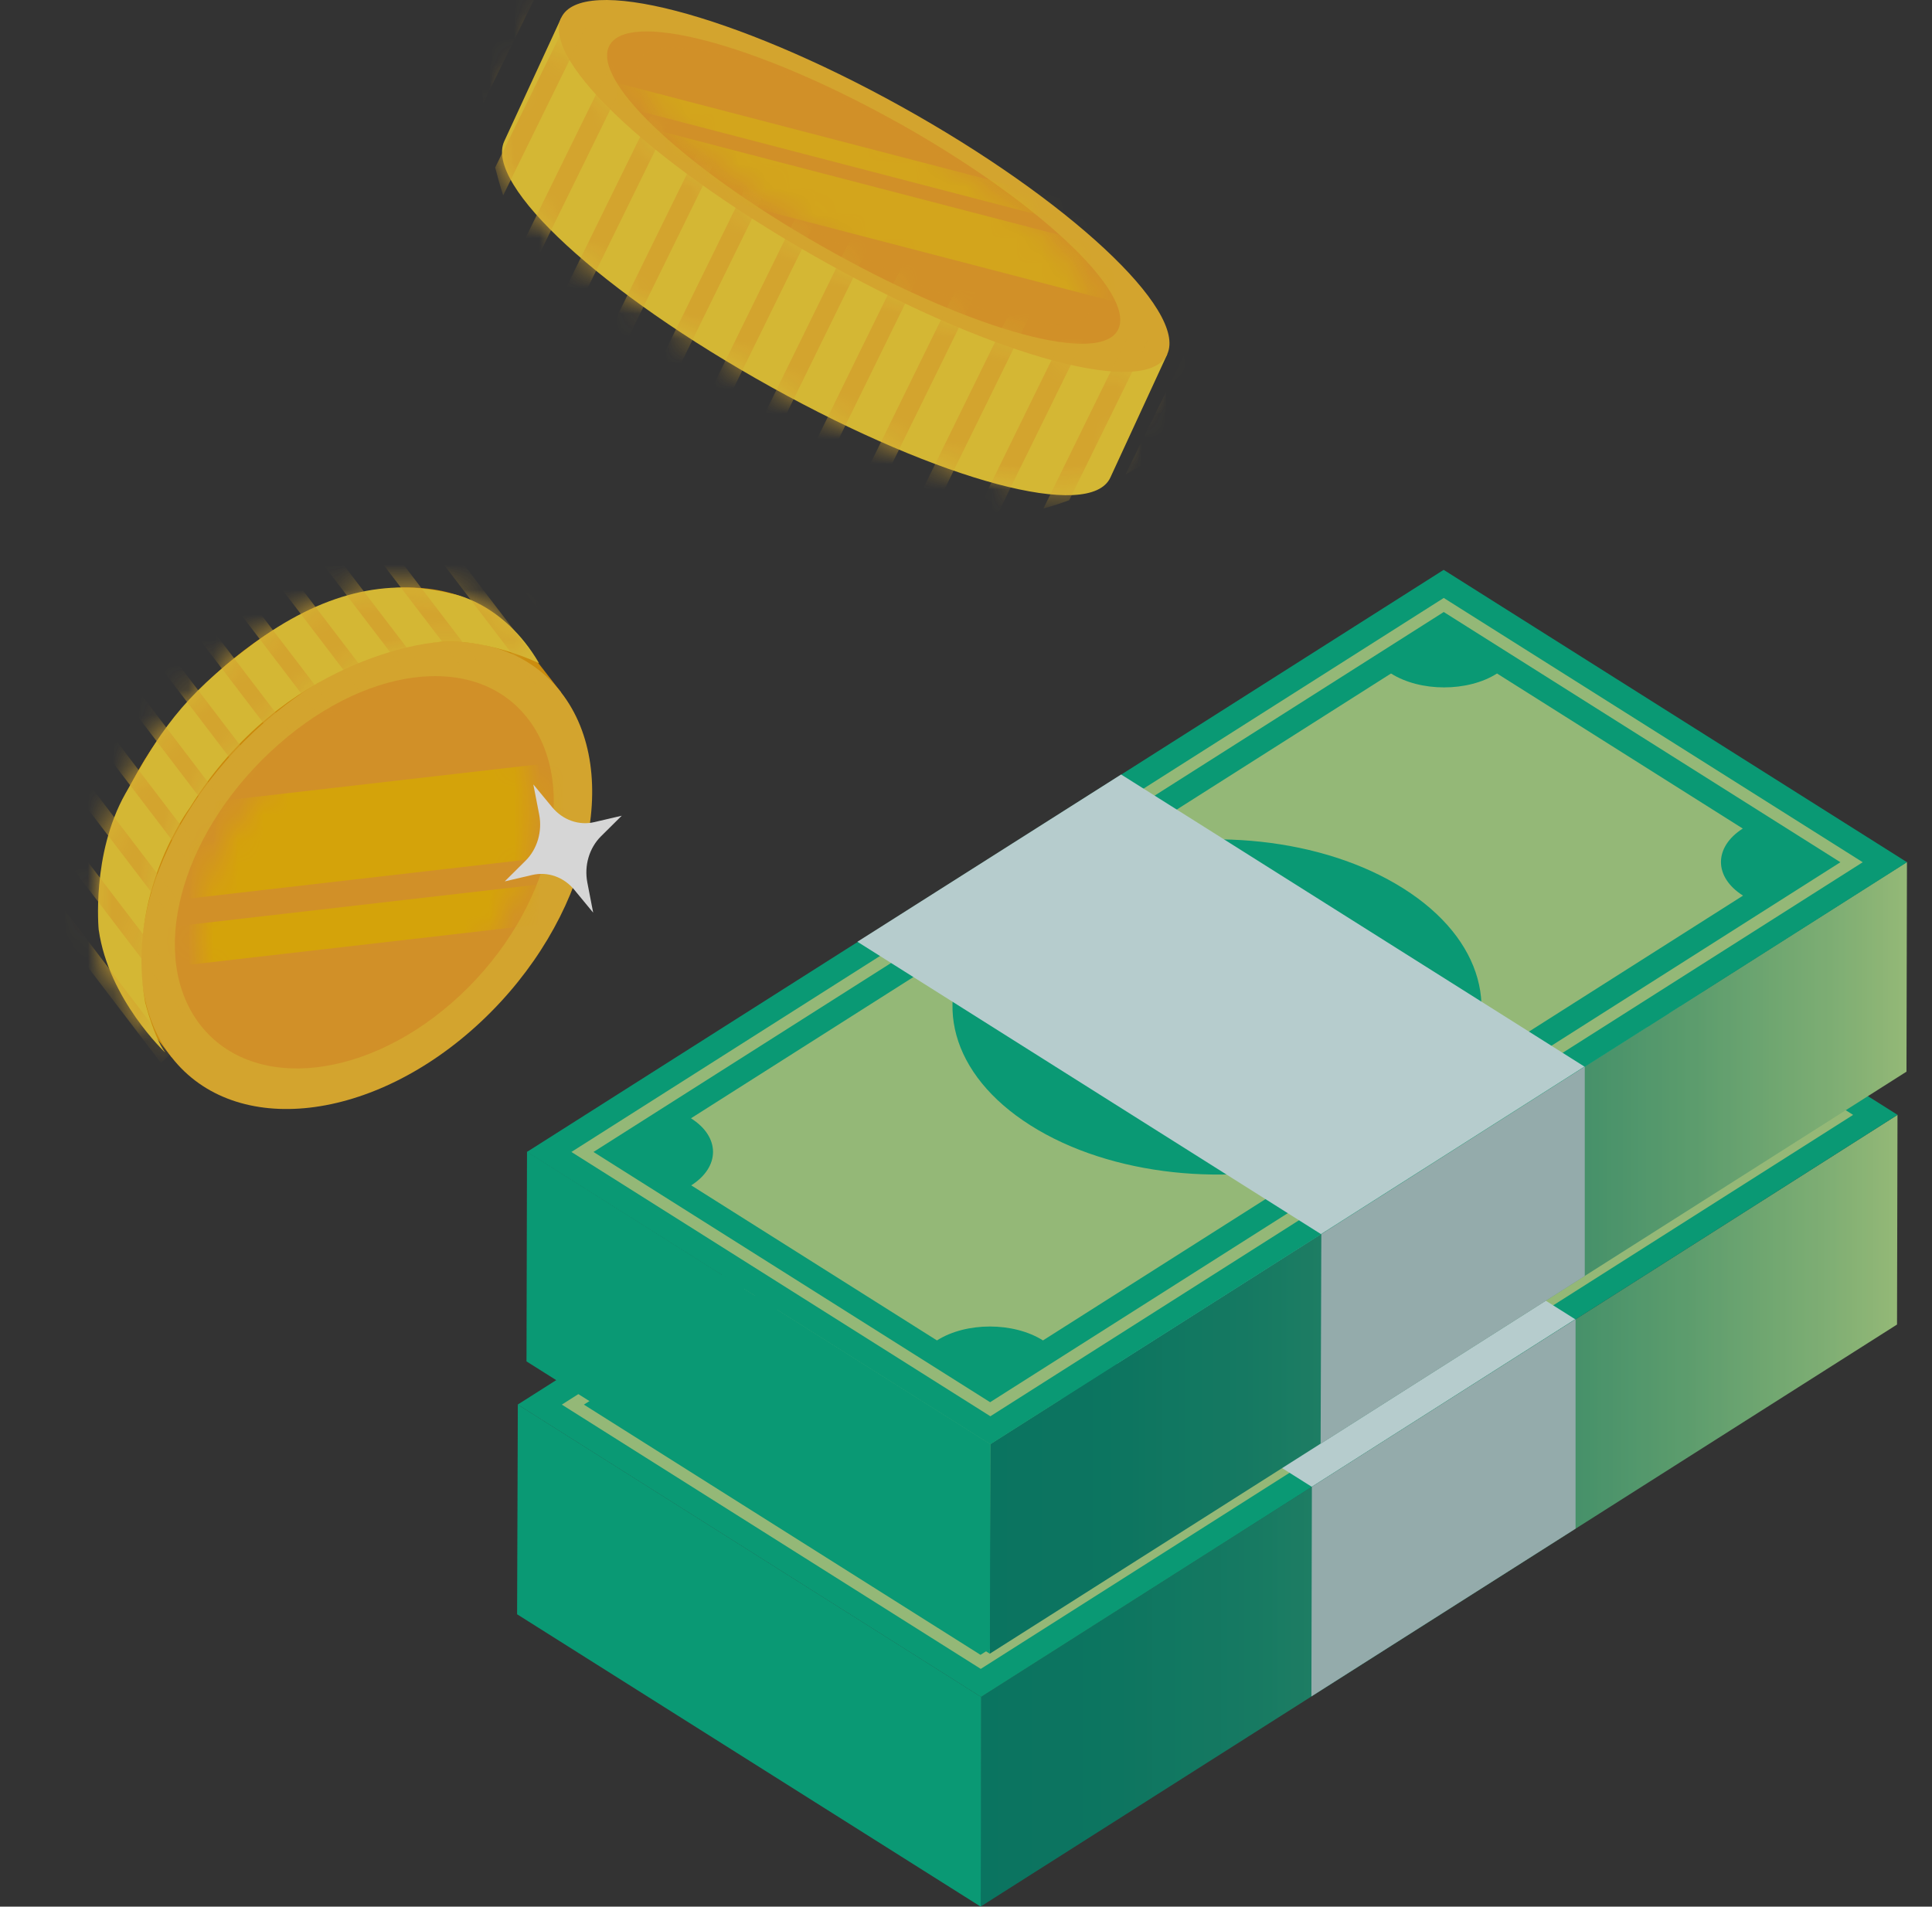 <svg width="77" height="76" viewBox="0 0 77 76" fill="none" xmlns="http://www.w3.org/2000/svg">
<rect x="0" y="0" width="77" height="76" fill="#333333" stroke="none"/>
<g opacity="0.8">
<path d="M48.602 47.102L49.027 48.518C48.573 48.571 48.186 48.634 47.867 48.729C47.548 48.814 47.229 48.962 46.901 49.173C46.417 49.479 46.291 49.712 46.533 49.86C46.63 49.923 46.746 49.934 46.881 49.892C47.017 49.849 47.258 49.733 47.597 49.543C48.331 49.141 49.066 48.898 49.81 48.824C50.555 48.74 51.203 48.877 51.754 49.215C52.237 49.522 52.489 49.902 52.517 50.367C52.547 50.832 52.334 51.297 51.88 51.751L53.03 52.533L50.729 53.854L49.588 53.008C48.873 53.22 48.206 53.315 47.577 53.283L47.307 51.709C47.655 51.688 48.041 51.614 48.467 51.466C48.892 51.318 49.221 51.181 49.453 51.033C49.656 50.906 49.782 50.779 49.82 50.652C49.868 50.525 49.82 50.43 49.694 50.346C49.598 50.282 49.492 50.272 49.385 50.303C49.279 50.335 49.056 50.441 48.718 50.62C47.848 51.043 47.075 51.297 46.379 51.371C45.692 51.445 45.112 51.339 44.648 51.043C44.29 50.821 44.078 50.547 43.981 50.208C43.894 49.87 43.942 49.532 44.136 49.184L42.859 48.275L44.948 46.806L46.137 47.641C46.543 47.482 46.959 47.345 47.384 47.25C47.819 47.155 48.215 47.102 48.583 47.091L48.602 47.102Z" fill="#ADDA88"/>
<path d="M75.625 44.439L75.606 52.797L39.078 76L39.097 67.642L75.625 44.439Z" fill="url(#paint0_linear_4769_86234)"/>
<path d="M39.105 67.642L39.086 76L20.609 64.346L20.638 55.988L39.105 67.642Z" fill="#00B385"/>
<path d="M20.633 55.988L39.1 67.642L75.627 44.439L57.16 32.785L20.633 55.988Z" fill="#00B385"/>
<path d="M69.075 43.108C67.915 43.848 67.915 45.041 69.085 45.781L57.724 52.998C59.494 50.536 58.759 47.525 55.549 45.496C52.339 43.467 47.582 43.013 43.695 44.143L55.056 36.927C56.226 37.666 58.121 37.666 59.281 36.927L69.075 43.108Z" fill="#ADDA88"/>
<path d="M52.546 56.294L41.185 63.511C40.015 62.771 38.12 62.771 36.96 63.511L27.166 57.33C28.326 56.59 28.326 55.396 27.156 54.657L38.517 47.44C36.747 49.902 37.482 52.913 40.692 54.942C43.902 56.971 48.659 57.425 52.546 56.294Z" fill="#ADDA88"/>
<path d="M57.159 33.905L73.856 44.44L39.088 66.523L22.391 55.989L57.159 33.905ZM39.078 65.963L72.967 44.44L57.159 34.465L23.27 55.989L39.078 65.963Z" fill="#ADDA88"/>
<path d="M33.812 47.609L52.279 59.264L62.779 52.586L44.322 40.942L33.812 47.609Z" fill="#D7F3F4"/>
<path d="M52.285 59.264L52.266 67.621L62.794 60.933V52.586L52.285 59.264Z" fill="#ADC9C9"/>
<path d="M48.969 37.021L49.395 38.437C48.94 38.49 48.553 38.553 48.234 38.649C47.916 38.733 47.596 38.881 47.268 39.092C46.784 39.399 46.659 39.631 46.9 39.779C46.997 39.843 47.113 39.853 47.248 39.811C47.384 39.769 47.625 39.652 47.964 39.462C48.699 39.061 49.433 38.818 50.178 38.744C50.922 38.659 51.57 38.797 52.121 39.135C52.604 39.441 52.856 39.822 52.885 40.286C52.914 40.751 52.701 41.216 52.247 41.67L53.397 42.452L51.096 43.773L49.955 42.928C49.24 43.139 48.573 43.234 47.944 43.203L47.674 41.628C48.022 41.607 48.408 41.533 48.834 41.385C49.259 41.237 49.588 41.1 49.82 40.952C50.023 40.825 50.149 40.698 50.187 40.572C50.236 40.445 50.187 40.35 50.062 40.265C49.965 40.202 49.859 40.191 49.752 40.223C49.646 40.255 49.424 40.36 49.085 40.54C48.215 40.963 47.442 41.216 46.746 41.29C46.059 41.364 45.479 41.258 45.015 40.963C44.657 40.741 44.445 40.466 44.348 40.128C44.261 39.79 44.309 39.452 44.503 39.103L43.227 38.194L45.315 36.726L46.504 37.56C46.91 37.402 47.326 37.264 47.751 37.169C48.186 37.074 48.583 37.021 48.95 37.011L48.969 37.021Z" fill="#ADDA88"/>
<path d="M76.002 34.359L75.983 42.717L39.445 65.92L39.465 57.563L76.002 34.359Z" fill="url(#paint1_linear_4769_86234)"/>
<path d="M39.471 57.563L39.451 65.92L20.984 54.266L21.004 45.908L39.471 57.563Z" fill="#00B385"/>
<path d="M21 45.918L39.467 57.572L76.004 34.369L57.537 22.715L21 45.918Z" fill="#00B385"/>
<path d="M69.458 33.027C68.298 33.767 68.298 34.961 69.468 35.7L58.107 42.917C59.877 40.455 59.142 37.444 55.932 35.415C52.722 33.386 47.965 32.932 44.078 34.062L55.439 26.846C56.608 27.585 58.504 27.585 59.664 26.846L69.458 33.027Z" fill="#ADDA88"/>
<path d="M52.929 46.214L41.568 53.43C40.398 52.691 38.503 52.691 37.343 53.43L27.549 47.249C28.709 46.51 28.709 45.316 27.539 44.576L38.9 37.359C37.13 39.821 37.865 42.833 41.075 44.861C44.285 46.89 49.042 47.344 52.929 46.214Z" fill="#ADDA88"/>
<path d="M57.541 23.835L74.239 34.369L39.471 56.453L22.773 45.918L57.541 23.835ZM39.461 55.893L73.349 34.369L57.541 24.395L23.653 45.918L39.461 55.893Z" fill="#ADDA88"/>
<path d="M34.172 37.539L52.648 49.193L63.148 42.515L44.682 30.872L34.172 37.539Z" fill="#D7F3F4"/>
<path d="M52.662 49.193L52.633 57.551L63.161 50.863V42.516L52.662 49.193Z" fill="#ADC9C9"/>
<path d="M21.813 28.106C22.363 31.34 20.76 35.504 17.491 38.569C14.221 41.635 10.222 42.728 7.391 41.632L6.844 42.145L5.161 39.988C2.659 36.783 4.108 31.076 8.459 26.996C12.809 22.915 18.176 22.23 20.677 25.435L22.36 27.592L21.813 28.106Z" fill="#F09F01"/>
<path d="M19.797 28.599C17.901 26.169 13.845 26.764 10.626 29.783C7.408 32.803 6.244 37.101 8.141 39.532C10.037 41.963 14.184 41.484 17.403 38.467C20.622 35.447 21.693 31.03 19.797 28.601V28.599Z" fill="#FDC10D"/>
<path d="M22.357 27.592C24.877 30.822 23.448 36.713 19.17 40.726C14.893 44.739 9.361 45.375 6.841 42.145C4.339 38.94 5.788 33.233 10.138 29.152C14.489 25.072 19.856 24.386 22.357 27.592Z" fill="#FBC02D"/>
<path d="M18.347 39.665C14.753 43.037 10.104 43.572 7.986 40.857C5.896 38.178 7.123 33.395 10.778 29.967C14.434 26.539 18.935 25.95 21.025 28.628C23.144 31.341 21.942 36.294 18.347 39.665Z" fill="#F9A825"/>
<mask id="mask0_4769_86234" style="mask-type:luminance" maskUnits="userSpaceOnUse" x="7" y="27" width="15" height="15">
<path d="M20.375 29.463C18.496 27.056 14.48 27.645 11.29 30.637C8.101 33.627 6.948 37.887 8.828 40.295C10.707 42.702 14.815 42.23 18.004 39.239C21.193 36.248 22.255 31.871 20.375 29.463Z" fill="white"/>
</mask>
<g mask="url(#mask0_4769_86234)">
<path d="M6.312 37.001L5.914 38.642L24.18 36.54L24.578 34.899L6.312 37.001Z" fill="#FDBF00"/>
<path d="M5.981 32.247L5.047 36.102L24.766 33.832L25.701 29.98L5.981 32.247Z" fill="#FDBF00"/>
</g>
<path d="M22.891 35.47L23.641 36.379L23.409 35.181C23.277 34.504 23.484 33.802 23.951 33.337L24.78 32.515L23.688 32.77C23.071 32.915 22.43 32.687 22.006 32.175L21.256 31.267L21.489 32.466C21.62 33.142 21.413 33.845 20.946 34.309L20.117 35.132L21.211 34.877C21.828 34.732 22.469 34.959 22.892 35.471L22.891 35.47Z" fill="white"/>
<path d="M3.934 37.071C3.934 37.071 3.634 34.053 4.997 31.635C6.361 29.215 7.177 27.841 10.011 25.721C12.846 23.599 15.461 23.032 17.969 23.659C17.969 23.659 20.04 23.957 21.485 26.437C21.485 26.437 19.174 25.316 17.2 25.627C17.2 25.627 11.303 26.174 7.565 32.199C7.565 32.199 5.006 35.614 5.786 39.956C5.786 39.956 6.142 41.37 6.586 41.956C6.586 41.956 4.333 39.846 3.936 37.071H3.934Z" fill="#FDD835"/>
<mask id="mask1_4769_86234" style="mask-type:luminance" maskUnits="userSpaceOnUse" x="3" y="23" width="19" height="19">
<path d="M3.942 37.071C3.942 37.071 3.642 34.053 5.005 31.635C6.368 29.215 7.185 27.841 10.019 25.721C12.853 23.599 15.469 23.032 17.977 23.659C17.977 23.659 20.048 23.957 21.493 26.437C21.493 26.437 19.181 25.316 17.208 25.627C17.208 25.627 11.311 26.174 7.573 32.199C7.573 32.199 5.014 35.614 5.793 39.956C5.793 39.956 6.15 41.37 6.594 41.956C6.594 41.956 4.34 39.846 3.944 37.071H3.942Z" fill="white"/>
</mask>
<g mask="url(#mask1_4769_86234)">
<path d="M19.664 21.949L23.272 26.68L23.741 26.245L20.766 22.344C20.406 22.192 20.038 22.061 19.664 21.949Z" fill="#FBC02D"/>
<path d="M16.914 21.487L21.873 27.989L22.341 27.553L17.768 21.559C17.485 21.524 17.201 21.501 16.914 21.488V21.487Z" fill="#FBC02D"/>
<path d="M14.594 21.607L20.459 29.294L20.927 28.859L15.329 21.52C15.083 21.541 14.836 21.57 14.594 21.607Z" fill="#FBC02D"/>
<path d="M12.562 22.081L19.062 30.602L19.531 30.167L13.217 21.891C12.999 21.949 12.78 22.011 12.562 22.083V22.081Z" fill="#FBC02D"/>
<path d="M10.727 22.82L17.661 31.91L18.13 31.475L11.32 22.547C11.121 22.63 10.924 22.723 10.727 22.82Z" fill="#FBC02D"/>
<path d="M9.055 23.774L16.257 33.217L16.726 32.782L9.595 23.435C9.415 23.544 9.233 23.657 9.055 23.776V23.774Z" fill="#FBC02D"/>
<path d="M7.531 24.93L14.85 34.524L15.319 34.089L8.023 24.524C7.858 24.655 7.694 24.789 7.533 24.93H7.531Z" fill="#FBC02D"/>
<path d="M6.594 25.802C6.44 25.952 6.294 26.109 6.148 26.268L13.444 35.832L13.912 35.397L6.593 25.803L6.594 25.802Z" fill="#FBC02D"/>
<path d="M5.303 27.262C5.167 27.435 5.034 27.614 4.906 27.792L12.037 37.14L12.506 36.705L5.303 27.262Z" fill="#FBC02D"/>
<path d="M4.172 28.92C4.051 29.119 3.936 29.317 3.828 29.52L10.638 38.448L11.106 38.013L4.172 28.922V28.92Z" fill="#FBC02D"/>
<path d="M3.196 30.798C3.095 31.023 3.002 31.25 2.914 31.478L9.228 39.754L9.696 39.319L3.196 30.798Z" fill="#FBC02D"/>
<path d="M2.421 32.938C2.346 33.197 2.278 33.461 2.219 33.724L7.817 41.062L8.285 40.627L2.421 32.94V32.938Z" fill="#FBC02D"/>
<path d="M1.926 35.433C1.889 35.748 1.861 36.06 1.844 36.376L6.417 42.37L6.885 41.935L1.926 35.433Z" fill="#FBC02D"/>
<path d="M1.867 38.511C1.904 38.937 1.957 39.359 2.033 39.776L5.007 43.676L5.475 43.241L1.867 38.511Z" fill="#FBC02D"/>
</g>
<path d="M45.672 13.649C44.438 11.49 40.461 8.237 35.372 5.411C30.282 2.586 25.535 1.001 23.219 1.189L22.366 0.715L20.097 5.63C19.295 7.369 23.972 11.675 30.744 15.433C37.518 19.191 43.452 20.773 44.254 19.034L46.522 14.12L45.669 13.646L45.672 13.649Z" fill="#FDD835"/>
<path d="M43.315 12.891C42.707 14.21 38.181 12.961 33.169 10.18C28.158 7.4 24.559 4.14 25.169 2.821C25.777 1.502 30.334 2.69 35.346 5.47C40.357 8.251 43.926 11.575 43.318 12.891H43.315Z" fill="#FDC10D"/>
<path d="M33.01 10.518C26.236 6.761 21.559 2.454 22.363 0.715C23.173 -1.038 29.25 0.544 35.909 4.24C42.569 7.937 47.33 12.367 46.52 14.119C45.718 15.858 39.782 14.276 33.01 10.518Z" fill="#FBC02D"/>
<path d="M35.655 4.817C30.058 1.711 24.952 0.381 24.27 1.854C23.598 3.307 27.532 6.917 33.226 10.075C38.917 13.234 43.903 14.57 44.572 13.116C45.252 11.643 41.251 7.919 35.655 4.814V4.817Z" fill="#F9A825"/>
<g opacity="0.5">
<path d="M43.448 12.4C42.845 13.705 38.359 12.467 33.394 9.715C28.428 6.96 24.862 3.731 25.465 2.426C26.068 1.121 30.581 2.294 35.547 5.05C40.513 7.805 44.048 11.095 43.445 12.403L43.448 12.4Z" fill="#F9A825"/>
<mask id="mask2_4769_86234" style="mask-type:luminance" maskUnits="userSpaceOnUse" x="25" y="1" width="19" height="12">
<path d="M43.448 12.401C42.845 13.706 38.359 12.468 33.394 9.716C28.428 6.96 24.862 3.732 25.465 2.427C26.068 1.122 30.581 2.295 35.547 5.051C40.513 7.806 44.048 11.096 43.445 12.404L43.448 12.401Z" fill="white"/>
</mask>
<g mask="url(#mask2_4769_86234)">
<path d="M24.685 4.222L23.359 2.987L43.426 8.209L44.752 9.444L24.685 4.222Z" fill="#FDDB07"/>
<path d="M26.994 7.493L23.883 4.595L45.547 10.232L48.66 13.13L26.994 7.493Z" fill="#FDDB07"/>
</g>
</g>
<mask id="mask3_4769_86234" style="mask-type:luminance" maskUnits="userSpaceOnUse" x="19" y="0" width="28" height="20">
<path d="M19.753 5.059L22.096 0.184C22.096 0.184 20.803 1.617 26.875 6.417C32.947 11.216 41.977 14.842 45.044 14.54C45.044 14.54 46.14 14.599 46.329 13.692L43.877 18.917C43.877 18.917 43.507 20.255 38.722 18.765C33.938 17.276 30.998 15.347 27.871 13.504C24.745 11.659 19.848 8.024 19.664 5.448L19.753 5.056V5.059Z" fill="white"/>
</mask>
<g mask="url(#mask3_4769_86234)">
<path d="M19.266 4.095L22.572 -2.637L21.897 -3.026L19.172 2.524C19.177 3.048 19.21 3.571 19.266 4.095Z" fill="#FBC02D"/>
<path d="M20.054 7.787L24.595 -1.465L23.921 -1.854L19.734 6.678C19.829 7.05 19.934 7.42 20.054 7.787Z" fill="#FBC02D"/>
<path d="M21.244 10.644L26.613 -0.296L25.939 -0.685L20.812 9.757C20.945 10.056 21.091 10.356 21.242 10.644H21.244Z" fill="#FBC02D"/>
<path d="M22.675 12.999L28.626 0.875L27.952 0.485L22.172 12.263C22.333 12.512 22.499 12.758 22.675 12.999Z" fill="#FBC02D"/>
<path d="M24.294 14.982L30.643 2.045L29.969 1.656L23.734 14.36C23.913 14.573 24.1 14.777 24.294 14.982Z" fill="#FBC02D"/>
<path d="M26.077 16.651L32.672 3.213L31.997 2.824L25.469 16.127C25.665 16.304 25.87 16.48 26.077 16.651Z" fill="#FBC02D"/>
<path d="M27.979 18.037L34.682 4.383L34.007 3.994L27.328 17.606C27.543 17.754 27.757 17.9 27.979 18.04V18.037Z" fill="#FBC02D"/>
<path d="M29.338 18.819C29.568 18.942 29.798 19.057 30.033 19.166L36.712 5.554L36.038 5.165L29.336 18.819H29.338Z" fill="#FBC02D"/>
<path d="M31.448 19.773C31.693 19.866 31.941 19.95 32.186 20.028L38.715 6.725L38.04 6.335L31.445 19.773H31.448Z" fill="#FBC02D"/>
<path d="M33.729 20.442C33.992 20.504 34.253 20.557 34.516 20.599L40.751 7.895L40.076 7.505L33.727 20.442H33.729Z" fill="#FBC02D"/>
<path d="M36.143 20.8C36.424 20.826 36.708 20.837 36.986 20.843L42.766 9.065L42.092 8.676L36.141 20.8H36.143Z" fill="#FBC02D"/>
<path d="M38.75 20.787C39.056 20.761 39.363 20.725 39.667 20.68L44.793 10.238L44.119 9.849L38.75 20.789V20.787Z" fill="#FBC02D"/>
<path d="M41.589 20.269C41.936 20.174 42.278 20.062 42.615 19.938L46.802 11.406L46.127 11.017L41.586 20.269H41.589Z" fill="#FBC02D"/>
<path d="M44.852 18.919C45.281 18.675 45.7 18.415 46.106 18.127L48.831 12.577L48.157 12.188L44.852 18.919Z" fill="#FBC02D"/>
</g>
</g>
<defs>
<linearGradient id="paint0_linear_4769_86234" x1="39.078" y1="60.214" x2="75.625" y2="60.214" gradientUnits="userSpaceOnUse">
<stop stop-color="#00846C"/>
<stop offset="0.15" stop-color="#04866C"/>
<stop offset="0.3" stop-color="#108C6E"/>
<stop offset="0.45" stop-color="#259672"/>
<stop offset="0.61" stop-color="#42A476"/>
<stop offset="0.77" stop-color="#67B77C"/>
<stop offset="0.93" stop-color="#94CE84"/>
<stop offset="1" stop-color="#ADDA88"/>
</linearGradient>
<linearGradient id="paint1_linear_4769_86234" x1="39.445" y1="50.145" x2="76.002" y2="50.145" gradientUnits="userSpaceOnUse">
<stop stop-color="#00846C"/>
<stop offset="0.15" stop-color="#04866C"/>
<stop offset="0.3" stop-color="#108C6E"/>
<stop offset="0.45" stop-color="#259672"/>
<stop offset="0.61" stop-color="#42A476"/>
<stop offset="0.77" stop-color="#67B77C"/>
<stop offset="0.93" stop-color="#94CE84"/>
<stop offset="1" stop-color="#ADDA88"/>
</linearGradient>
</defs>
</svg>
